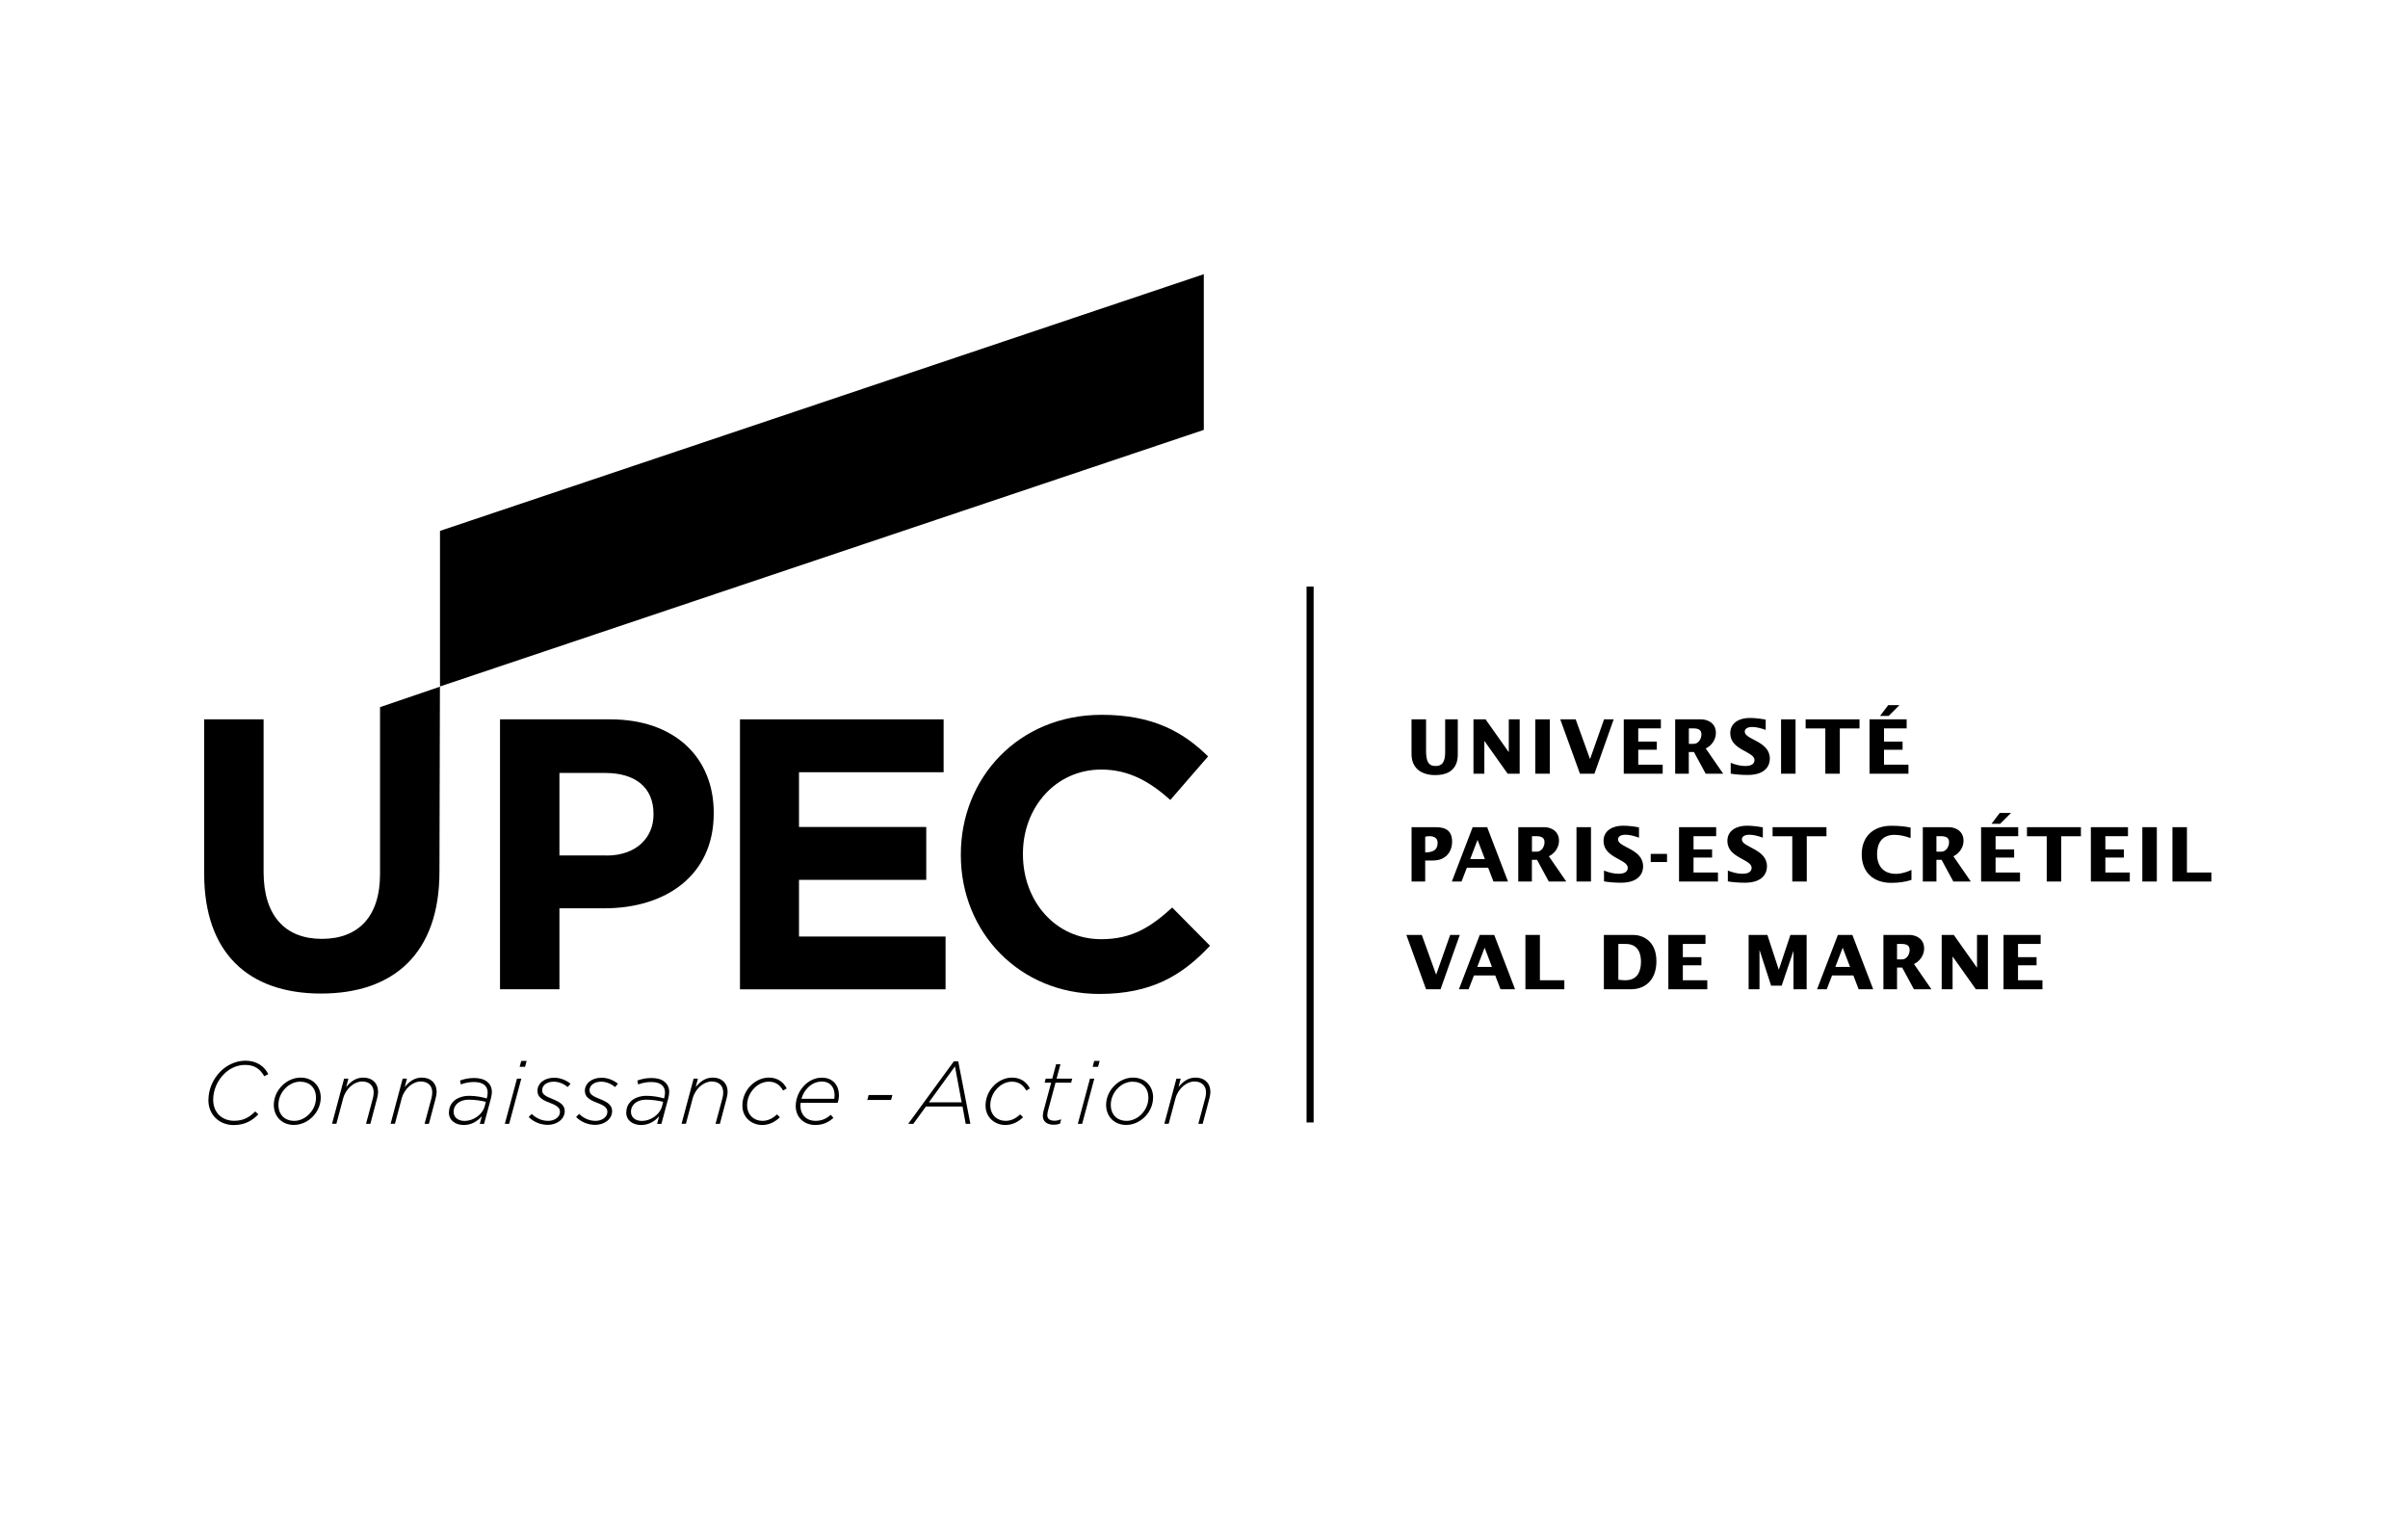 <?xml version="1.0" encoding="UTF-8"?>
<svg xmlns="http://www.w3.org/2000/svg" xmlns:i="http://ns.adobe.com/AdobeIllustrator/10.0/" id="Logo" version="1.1" viewBox="0 0 360.66 226.96">
  <g>
    <path d="M213.59,107.75v4.72c0,1.53.33,2.27,1.43,2.27.95,0,1.43-.56,1.43-2.07v-4.92h1.89v5.17c0,.72-.01,3.18-3.37,3.18-2,0-3.56-.95-3.56-3.18v-5.17h2.17Z"></path>
    <path d="M220.69,107.75h1.81l3.46,4.89h.02v-4.89h1.63v8.14h-1.8l-3.47-4.89h-.02v4.89h-1.63v-8.14Z"></path>
    <path d="M229.95,107.75h2.17v8.14h-2.17v-8.14Z"></path>
    <path d="M233.69,107.75h2.31l2.14,5.93h.02l2.09-5.93h1.44l-2.88,8.14h-2.17l-2.95-8.14Z"></path>
    <path d="M243.2,107.75h5.56v1.35h-3.39v1.98h2.78v1.22h-2.78v2.24h3.66v1.35h-5.83v-8.14Z"></path>
    <path d="M250.91,107.75h3.87c1.01,0,2.22.57,2.22,2.04,0,.99-.64,1.9-1.52,2.32l2.61,3.78h-2.62l-1.76-3.25h-.77v3.25h-2.04v-8.14ZM252.95,111.42h.72c.75,0,1.16-.8,1.16-1.4,0-.55-.25-.92-1.22-.92h-.66v2.32Z"></path>
    <path d="M259.22,114.26c.7.28,1.45.48,2.21.48.57,0,1.35-.16,1.35-.89,0-1.32-3.63-1.45-3.63-4.02,0-1.63,1.46-2.29,2.89-2.29.81,0,1.62.1,2.42.25v1.54c-.67-.24-1.37-.44-2.08-.44-.43,0-1.06.17-1.06.7,0,1.23,3.76,1.39,3.76,4.04,0,.82-.43,2.45-3.33,2.45-1.05,0-1.94-.1-2.53-.2v-1.63Z"></path>
    <path d="M266.76,107.75h2.17v8.14h-2.17v-8.14Z"></path>
    <path d="M273.39,109.11h-2.95v-1.36h8.07v1.36h-2.95v6.78h-2.17v-6.78Z"></path>
    <path d="M280.01,107.75h5.56v1.35h-3.39v1.98h2.78v1.22h-2.78v2.24h3.66v1.35h-5.83v-8.14ZM282.8,105.62h1.69l-1.62,1.62h-1.29l1.23-1.62Z"></path>
    <path d="M211.42,123.9h3.64c1.52,0,2.43.57,2.43,2.17s-1.03,2.82-2.84,2.82h-1.19v3.15h-2.04v-8.14ZM213.46,127.67c.75,0,1.86-.09,1.86-1.43,0-.74-.55-.99-1.22-.99-.21,0-.43.03-.64.08v2.34Z"></path>
    <path d="M220.57,123.9h2.17l3.12,8.14h-2.18l-.79-2.07h-3.19l-.8,2.07h-1.45l3.12-8.14ZM222.4,128.68l-1.1-2.88-1.1,2.88h2.21Z"></path>
    <path d="M227.41,123.9h3.87c1.01,0,2.22.57,2.22,2.04,0,.99-.64,1.9-1.52,2.32l2.61,3.78h-2.62l-1.76-3.25h-.77v3.25h-2.04v-8.14ZM229.45,127.57h.72c.75,0,1.16-.8,1.16-1.4,0-.55-.25-.92-1.22-.92h-.66v2.32Z"></path>
    <path d="M236.12,123.9h2.17v8.14h-2.17v-8.14Z"></path>
    <path d="M240.24,130.4c.7.28,1.45.48,2.21.48.57,0,1.35-.16,1.35-.89,0-1.32-3.63-1.45-3.63-4.02,0-1.63,1.46-2.29,2.89-2.29.81,0,1.62.1,2.42.25v1.54c-.67-.24-1.37-.44-2.08-.44-.43,0-1.06.17-1.06.7,0,1.23,3.76,1.39,3.76,4.04,0,.82-.43,2.45-3.33,2.45-1.05,0-1.94-.1-2.53-.2v-1.63Z"></path>
    <path d="M247.24,127.9h2.44v1.22h-2.44v-1.22Z"></path>
    <path d="M251.48,123.9h5.56v1.35h-3.39v1.98h2.78v1.22h-2.78v2.24h3.66v1.35h-5.83v-8.14Z"></path>
    <path d="M258.79,130.4c.7.28,1.45.48,2.21.48.57,0,1.35-.16,1.35-.89,0-1.32-3.63-1.45-3.63-4.02,0-1.63,1.46-2.29,2.89-2.29.81,0,1.62.1,2.42.25v1.54c-.67-.24-1.37-.44-2.08-.44-.43,0-1.06.17-1.06.7,0,1.23,3.76,1.39,3.76,4.04,0,.82-.43,2.45-3.33,2.45-1.05,0-1.94-.1-2.53-.2v-1.63Z"></path>
    <path d="M268.44,125.26h-2.95v-1.36h8.07v1.36h-2.95v6.78h-2.17v-6.78Z"></path>
    <path d="M286.15,125.53c-.78-.29-1.59-.48-2.42-.48-1.97,0-2.59,1.41-2.59,2.87,0,1.82.96,2.97,2.82,2.97.78,0,1.62-.25,2.33-.59v1.5c-.92.3-1.91.44-3.04.44-2.65,0-4.41-1.57-4.41-4.27s1.77-4.28,4.41-4.28c1.08,0,2.02.08,2.91.27v1.57Z"></path>
    <path d="M288,123.9h3.87c1.01,0,2.22.57,2.22,2.04,0,.99-.64,1.9-1.52,2.32l2.61,3.78h-2.62l-1.76-3.25h-.77v3.25h-2.04v-8.14ZM290.04,127.57h.72c.76,0,1.16-.8,1.16-1.4,0-.55-.25-.92-1.22-.92h-.67v2.32Z"></path>
    <path d="M296.72,123.9h5.56v1.35h-3.39v1.98h2.78v1.22h-2.78v2.24h3.66v1.35h-5.83v-8.14ZM299.51,121.77h1.69l-1.62,1.62h-1.3l1.23-1.62Z"></path>
    <path d="M306.54,125.26h-2.95v-1.36h8.08v1.36h-2.95v6.78h-2.17v-6.78Z"></path>
    <path d="M313.16,123.9h5.56v1.35h-3.39v1.98h2.78v1.22h-2.78v2.24h3.66v1.35h-5.83v-8.14Z"></path>
    <path d="M320.87,123.9h2.17v8.14h-2.17v-8.14Z"></path>
    <path d="M325.38,123.9h2.17v6.79h3.66v1.35h-5.83v-8.14Z"></path>
    <path d="M210.64,140.04h2.31l2.14,5.93h.02l2.09-5.93h1.44l-2.88,8.14h-2.17l-2.95-8.14Z"></path>
    <path d="M221.63,140.04h2.17l3.12,8.14h-2.18l-.79-2.07h-3.19l-.8,2.07h-1.45l3.12-8.14ZM223.46,144.83l-1.1-2.88-1.1,2.88h2.21Z"></path>
    <path d="M228.47,140.04h2.17v6.79h3.66v1.35h-5.83v-8.14Z"></path>
    <path d="M240.21,140.04h4.44c1.13,0,3.44.69,3.44,3.93,0,2.86-1.72,4.21-3.83,4.21h-4.04v-8.14ZM242.39,146.75c.37.05.71.08,1.05.08,1.87,0,2.34-1.42,2.34-2.78,0-1.14-.36-2.66-2.29-2.66h-1.1v5.36Z"></path>
    <path d="M249.88,140.04h5.56v1.35h-3.39v1.98h2.78v1.22h-2.78v2.24h3.66v1.35h-5.83v-8.14Z"></path>
    <path d="M261.91,140.04h2.8l1.7,5.19h.02l1.73-5.19h2.43v8.14h-1.97v-5.7h-.02l-1.75,5.16h-1.58l-1.72-5.3h-.02v5.84h-1.63v-8.14Z"></path>
    <path d="M275.27,140.04h2.17l3.12,8.14h-2.18l-.79-2.07h-3.19l-.8,2.07h-1.45l3.12-8.14ZM277.09,144.83l-1.1-2.88-1.1,2.88h2.21Z"></path>
    <path d="M282.1,140.04h3.87c1.01,0,2.22.57,2.22,2.04,0,.99-.64,1.9-1.52,2.32l2.61,3.78h-2.62l-1.76-3.25h-.77v3.25h-2.04v-8.14ZM284.14,143.71h.72c.76,0,1.16-.8,1.16-1.4,0-.55-.25-.92-1.22-.92h-.67v2.32Z"></path>
    <path d="M290.82,140.04h1.81l3.46,4.89h.02v-4.89h1.63v8.14h-1.8l-3.47-4.89h-.02v4.89h-1.63v-8.14Z"></path>
    <path d="M300.08,140.04h5.56v1.35h-3.39v1.98h2.78v1.22h-2.78v2.24h3.66v1.35h-5.83v-8.14Z"></path>
  </g>
  <g>
    <path d="M31.22,164.74c0-1.59.69-3.13,1.79-4.24.98-.98,2.31-1.62,3.76-1.62,1.7,0,2.84.86,3.41,2.01l-.6.32c-.6-1.04-1.39-1.7-2.86-1.7-1.24,0-2.35.54-3.17,1.37-1,.99-1.62,2.42-1.62,3.84,0,1.95,1.33,3.16,3.15,3.16,1.38,0,2.3-.54,3.15-1.4l.46.43c-.85.89-1.97,1.61-3.68,1.61-2.06,0-3.8-1.42-3.8-3.77Z"></path>
    <path d="M48.04,164.41c0,1.09-.48,2.13-1.23,2.88-.73.73-1.73,1.21-2.79,1.21-1.79,0-3.01-1.26-3.01-3,0-1.09.48-2.13,1.23-2.88.73-.73,1.73-1.21,2.79-1.21,1.79,0,3.01,1.26,3.01,3ZM46.27,166.92c.65-.65,1.06-1.54,1.06-2.48,0-1.53-.97-2.42-2.38-2.42-.82,0-1.61.38-2.19.97-.65.65-1.06,1.54-1.06,2.48,0,1.53.97,2.42,2.38,2.42.82,0,1.61-.39,2.19-.97Z"></path>
    <path d="M51.53,161.57h.65l-.33,1.26c.66-.8,1.42-1.42,2.56-1.42,1.34,0,2.22.85,2.22,2.15,0,.29-.07.64-.15.96l-1.01,3.82h-.65l1.04-3.88c.07-.25.11-.58.11-.84,0-1.01-.66-1.63-1.74-1.63-1.16,0-2.43,1.05-2.83,2.52l-1.02,3.82h-.65l1.81-6.77Z"></path>
    <path d="M60.3,161.57h.65l-.33,1.26c.66-.8,1.42-1.42,2.56-1.42,1.34,0,2.22.85,2.22,2.15,0,.29-.07.64-.15.96l-1.01,3.82h-.65l1.04-3.88c.07-.25.11-.58.11-.84,0-1.01-.66-1.63-1.74-1.63-1.16,0-2.43,1.05-2.83,2.52l-1.02,3.82h-.65l1.81-6.77Z"></path>
    <path d="M67.25,166.6c0-.65.24-1.2.65-1.61.54-.54,1.39-.85,2.4-.85s1.93.2,2.6.39l.05-.19c.05-.2.09-.49.09-.68,0-1.02-.72-1.59-2.05-1.59-.74,0-1.31.13-1.97.36l-.12-.58c.66-.24,1.3-.38,2.14-.38,1.66,0,2.63.81,2.63,2.11,0,.25-.05.58-.13.89l-1.04,3.88h-.64l.31-1.17c-.65.77-1.54,1.33-2.72,1.33s-2.22-.64-2.22-1.9ZM72.61,165.64l.16-.6c-.69-.17-1.57-.32-2.56-.32-.77,0-1.39.24-1.79.64-.32.32-.48.72-.48,1.16,0,.84.64,1.38,1.65,1.38,1.27,0,2.66-.89,3.03-2.26Z"></path>
    <path d="M77.43,161.57h.65l-1.82,6.77h-.65l1.82-6.77ZM78.07,158.91h.81l-.24.89h-.81l.24-.89Z"></path>
    <path d="M79.18,167.32l.46-.47c.74.72,1.59,1.04,2.48,1.04s1.75-.53,1.75-1.34c0-.52-.29-.9-1.47-1.34-1.29-.48-1.9-.93-1.9-1.82,0-1.08.98-1.96,2.51-1.96.96,0,1.87.42,2.44.9l-.42.49c-.52-.43-1.29-.8-2.08-.8-1.14,0-1.75.62-1.75,1.26,0,.52.27.84,1.53,1.33,1.35.53,1.85,1.02,1.85,1.83,0,1.18-1.16,2.05-2.52,2.05-1.05,0-2.1-.4-2.87-1.17Z"></path>
    <path d="M86.28,167.32l.46-.47c.74.72,1.59,1.04,2.48,1.04s1.75-.53,1.75-1.34c0-.52-.29-.9-1.47-1.34-1.29-.48-1.9-.93-1.9-1.82,0-1.08.98-1.96,2.51-1.96.96,0,1.87.42,2.44.9l-.42.49c-.52-.43-1.29-.8-2.08-.8-1.14,0-1.75.62-1.75,1.26,0,.52.27.84,1.53,1.33,1.35.53,1.85,1.02,1.85,1.83,0,1.18-1.16,2.05-2.52,2.05-1.05,0-2.1-.4-2.87-1.17Z"></path>
    <path d="M93.81,166.6c0-.65.24-1.2.65-1.61.54-.54,1.39-.85,2.4-.85s1.93.2,2.6.39l.05-.19c.05-.2.09-.49.09-.68,0-1.02-.72-1.59-2.05-1.59-.74,0-1.31.13-1.97.36l-.12-.58c.66-.24,1.3-.38,2.14-.38,1.66,0,2.63.81,2.63,2.11,0,.25-.05.58-.13.89l-1.04,3.88h-.64l.31-1.17c-.65.77-1.54,1.33-2.72,1.33s-2.22-.64-2.22-1.9ZM99.17,165.64l.16-.6c-.69-.17-1.57-.32-2.56-.32-.77,0-1.39.24-1.79.64-.32.32-.48.72-.48,1.16,0,.84.64,1.38,1.65,1.38,1.27,0,2.66-.89,3.03-2.26Z"></path>
    <path d="M103.88,161.57h.65l-.33,1.26c.66-.8,1.42-1.42,2.56-1.42,1.34,0,2.22.85,2.22,2.15,0,.29-.07.64-.15.96l-1.01,3.82h-.65l1.04-3.88c.07-.25.11-.58.11-.84,0-1.01-.66-1.63-1.74-1.63-1.16,0-2.43,1.05-2.83,2.52l-1.02,3.82h-.65l1.81-6.77Z"></path>
    <path d="M111.19,165.58c0-1.14.49-2.22,1.26-2.99.72-.72,1.69-1.18,2.72-1.18,1.38,0,2.24.78,2.66,1.63l-.54.31c-.41-.72-1.02-1.33-2.15-1.33-.81,0-1.58.37-2.16.96-.65.65-1.08,1.58-1.08,2.56,0,1.53,1.1,2.35,2.28,2.35.88,0,1.57-.39,2.19-.97l.44.43c-.69.66-1.55,1.16-2.67,1.16-1.49,0-2.95-1.06-2.95-2.92Z"></path>
    <path d="M119.92,165.18c-.03.16-.03.31-.03.45,0,1.37.92,2.26,2.24,2.26,1.02,0,1.66-.37,2.31-.9l.39.47c-.7.58-1.47,1.05-2.7,1.05-1.73,0-2.95-1.17-2.95-2.84,0-1.14.5-2.3,1.31-3.11.69-.69,1.59-1.14,2.6-1.14,1.7,0,2.56,1.2,2.56,2.59,0,.45-.07.84-.19,1.18h-5.56ZM120.04,164.59h4.91c.03-.12.05-.3.05-.56,0-1.09-.6-2.03-1.91-2.03-.82,0-1.54.36-2.08.9-.47.46-.8,1.05-.97,1.69Z"></path>
    <path d="M130.1,164.02h3.56l-.2.74h-3.56l.2-.74Z"></path>
    <path d="M142.86,158.98h.66l1.82,9.36h-.7l-.48-2.6h-5.48l-1.89,2.6h-.77l6.84-9.36ZM144.03,165.11l-1-5.38-3.9,5.38h4.9Z"></path>
    <path d="M147.61,165.58c0-1.14.49-2.22,1.26-2.99.72-.72,1.69-1.18,2.72-1.18,1.38,0,2.24.78,2.66,1.63l-.54.31c-.41-.72-1.02-1.33-2.15-1.33-.81,0-1.58.37-2.16.96-.65.65-1.08,1.58-1.08,2.56,0,1.53,1.1,2.35,2.28,2.35.88,0,1.57-.39,2.19-.97l.44.43c-.69.66-1.55,1.16-2.67,1.16-1.49,0-2.95-1.06-2.95-2.92Z"></path>
    <path d="M156.2,167.12c0-.21.04-.48.08-.65l1.16-4.3h-.98l.16-.6h.98l.58-2.16h.65l-.58,2.16h2.34l-.16.6h-2.34l-1.16,4.32c-.04.17-.07.41-.07.57,0,.56.43.81,1.1.81.29,0,.6-.07.98-.21l-.17.64c-.36.13-.61.17-.96.17-.9,0-1.62-.41-1.62-1.34Z"></path>
    <path d="M163.25,161.57h.65l-1.82,6.77h-.65l1.82-6.77ZM163.89,158.91h.81l-.24.89h-.81l.24-.89Z"></path>
    <path d="M172.7,164.41c0,1.09-.48,2.13-1.23,2.88-.73.73-1.73,1.21-2.79,1.21-1.79,0-3.01-1.26-3.01-3,0-1.09.48-2.13,1.24-2.88.73-.73,1.73-1.21,2.79-1.21,1.79,0,3.01,1.26,3.01,3ZM170.94,166.92c.65-.65,1.06-1.54,1.06-2.48,0-1.53-.97-2.42-2.38-2.42-.82,0-1.61.38-2.19.97-.65.65-1.06,1.54-1.06,2.48,0,1.53.97,2.42,2.38,2.42.82,0,1.61-.39,2.19-.97Z"></path>
    <path d="M176.19,161.57h.65l-.33,1.26c.66-.8,1.42-1.42,2.56-1.42,1.34,0,2.22.85,2.22,2.15,0,.29-.07.64-.15.96l-1.01,3.82h-.65l1.04-3.88c.07-.25.11-.58.11-.84,0-1.01-.66-1.63-1.74-1.63-1.16,0-2.43,1.05-2.83,2.52l-1.02,3.82h-.65l1.81-6.77Z"></path>
  </g>
  <path d="M74.89,107.75h16.52c9.65,0,15.49,5.72,15.49,13.98v.11c0,9.36-7.28,14.21-16.35,14.21h-6.76v12.13h-8.9v-40.44ZM90.83,128.15c4.45,0,7.05-2.66,7.05-6.13v-.12c0-3.99-2.77-6.12-7.22-6.12h-6.87v12.36h7.05Z"></path>
  <path d="M110.83,107.75h30.5v7.92h-21.66v8.2h19.06v7.92h-19.06v8.49h21.95v7.91h-30.79v-40.44Z"></path>
  <path d="M143.91,128.09v-.12c0-11.49,8.67-20.9,21.09-20.9,7.63,0,12.19,2.54,15.94,6.23l-5.66,6.53c-3.12-2.83-6.3-4.56-10.34-4.56-6.81,0-11.73,5.66-11.73,12.59v.11c0,6.93,4.79,12.71,11.73,12.71,4.62,0,7.45-1.85,10.63-4.74l5.66,5.72c-4.16,4.45-8.78,7.22-16.58,7.22-11.9,0-20.74-9.19-20.74-20.8Z"></path>
  <path d="M56.92,130.92c0,6.42-3.29,9.71-8.72,9.71s-8.72-3.41-8.72-10v-22.88h-8.9v23.11c0,11.9,6.64,17.96,17.51,17.96s17.73-6.01,17.73-18.26l.07-27.7-8.97,3.06v24.99Z"></path>
  <polygon points="65.9 79.52 65.9 102.25 65.91 102.82 180.3 64.39 180.3 41.07 65.9 79.52"></polygon>
  <polygon points="196.75 168.13 195.69 168.13 195.69 87.86 196.75 87.86 196.75 168.13 196.75 168.13"></polygon>
</svg>
